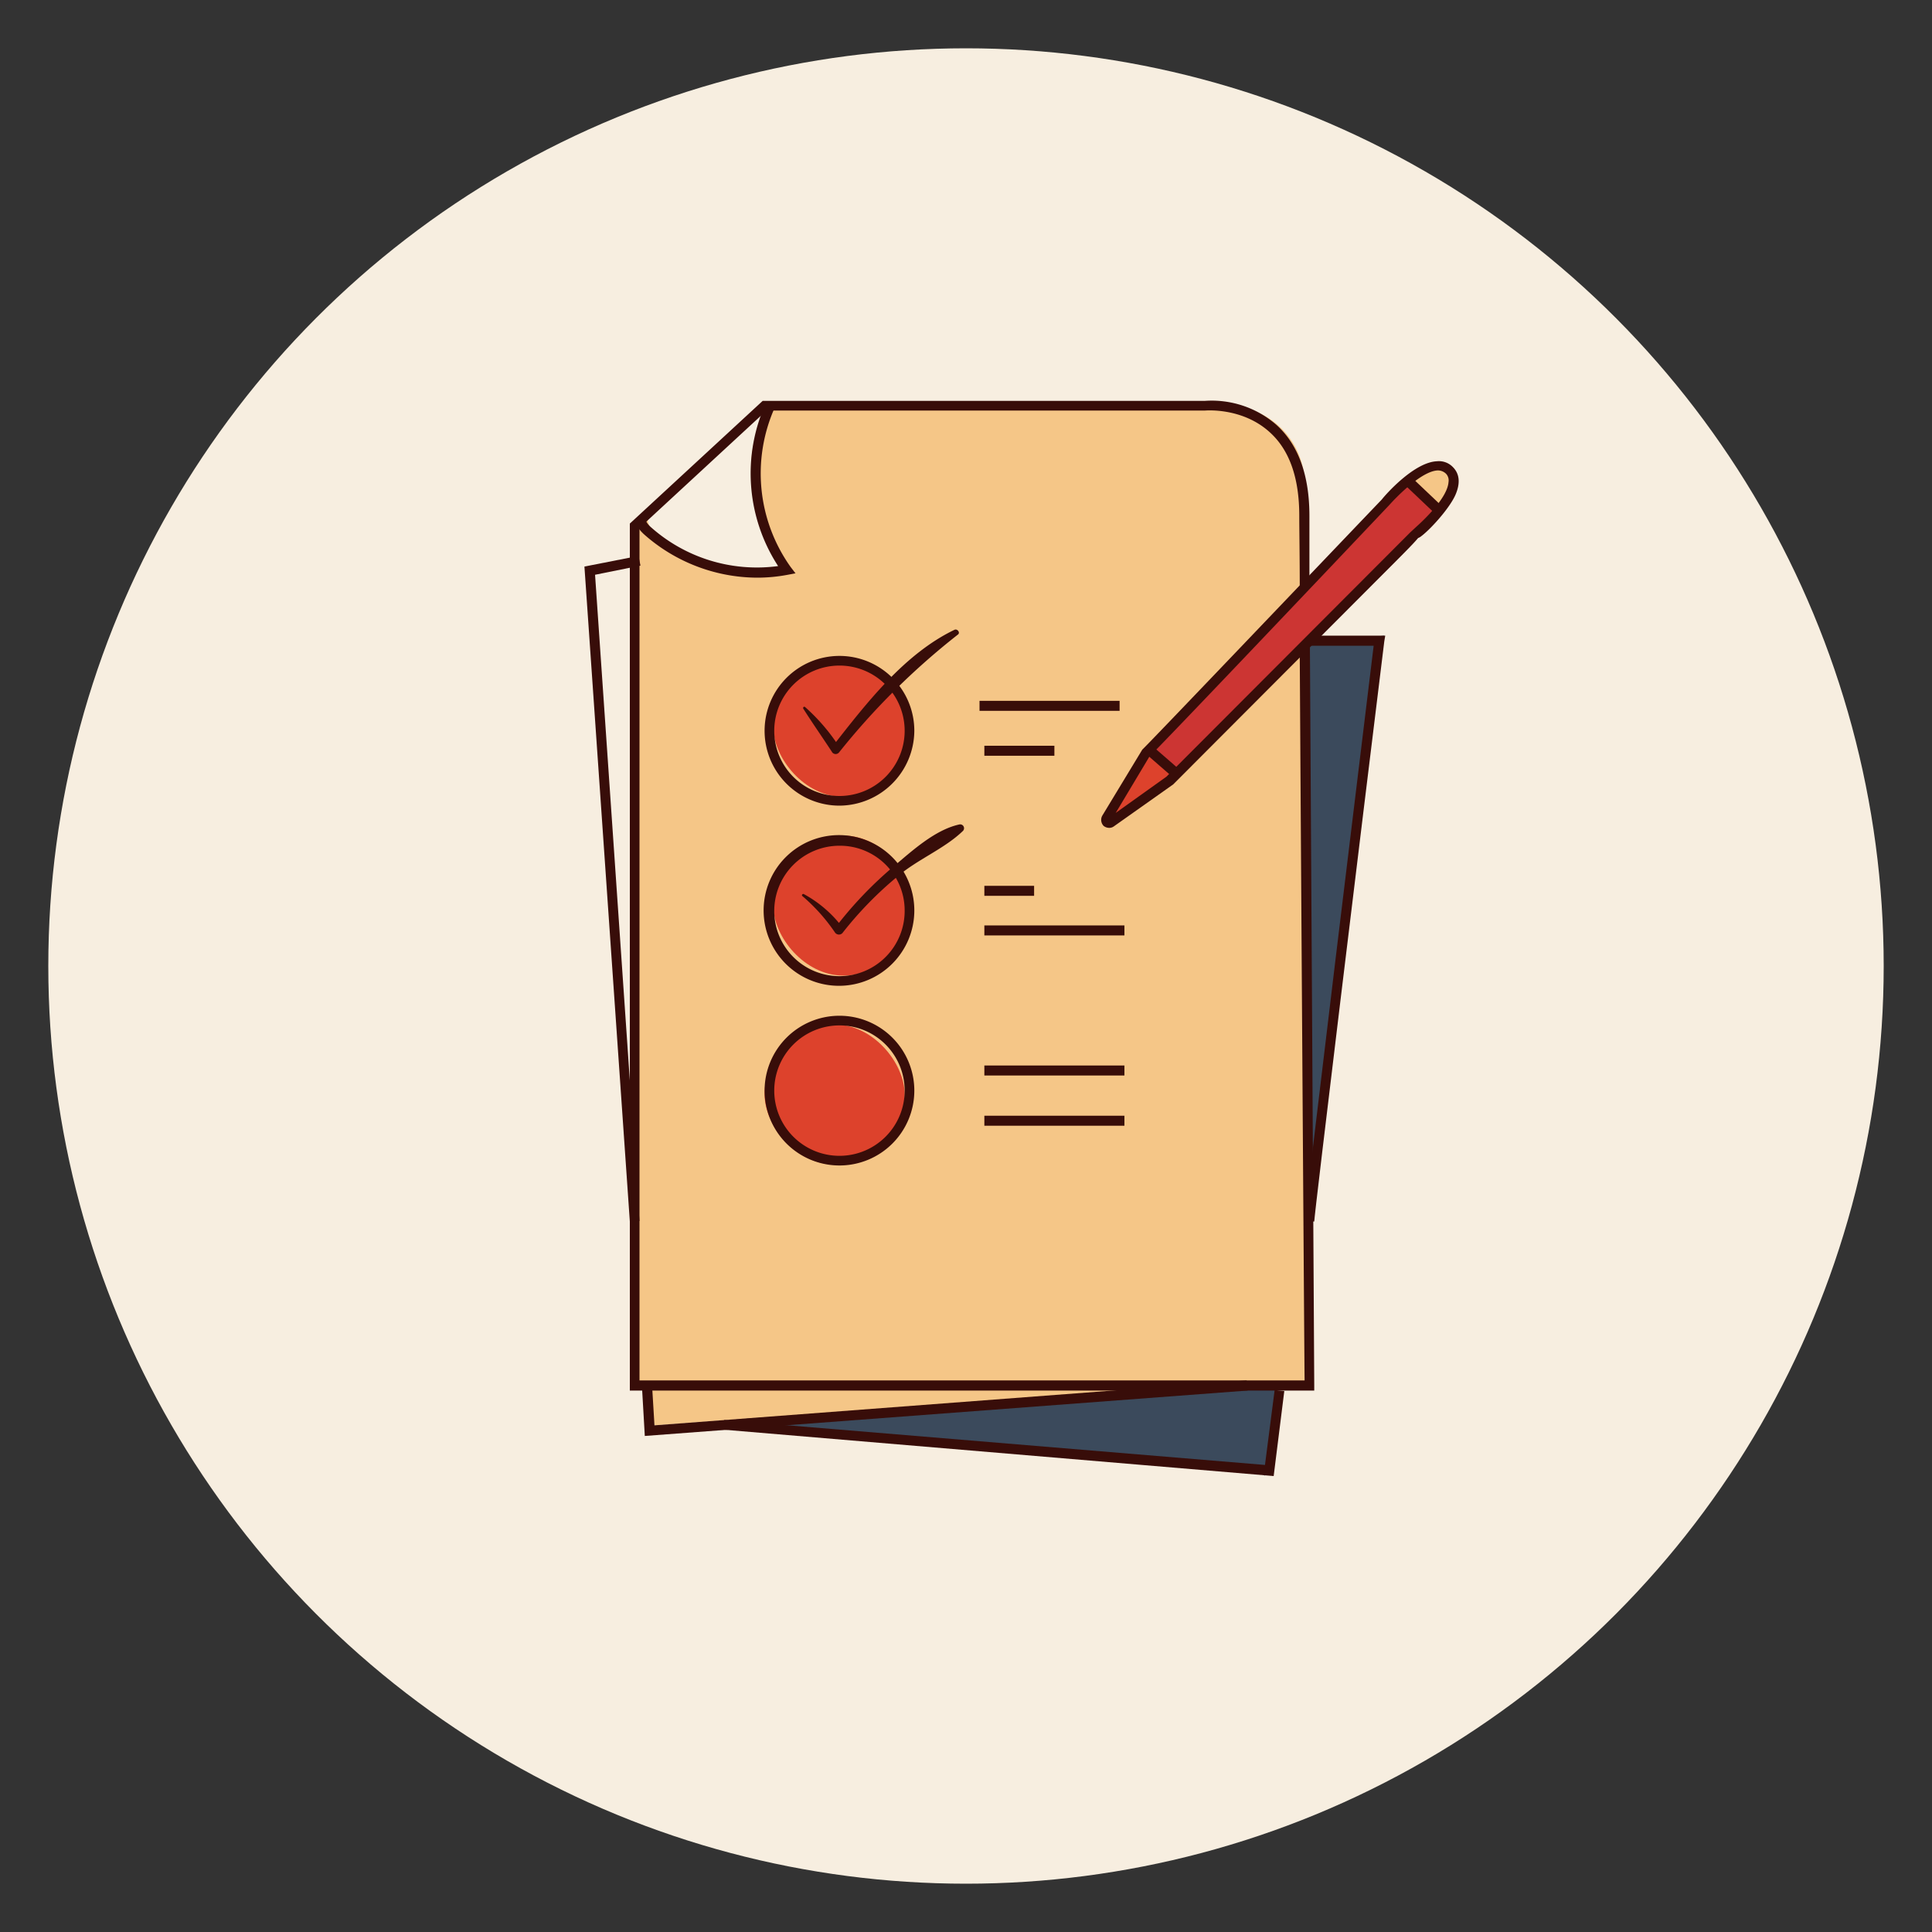 <?xml version="1.0" encoding="UTF-8"?> <svg xmlns="http://www.w3.org/2000/svg" xmlns:xlink="http://www.w3.org/1999/xlink" viewBox="0 0 400 400"><rect x="0" y="0" width="400" height="400" fill="#333333" stroke="none"/> <defs> <style>.a{fill:none;}.b{fill:#f7eee0;}.c{fill:#3b4a5c;}.d{fill:#f5c687;}.e{fill:#dd422c;}.f{fill:#cc3533;}.g{fill:#380d09;}.h{clip-path:url(#a);}.i{fill:#5a8bbf;}</style> <clipPath id="a"> <circle class="a" cx="2177.8" cy="-1345.2" r="576.3"></circle> </clipPath> </defs> <title>Монтажная область 155 копия 83</title> <circle class="b" cx="200" cy="200" r="190"></circle> <path class="c" d="M143.8,295.1c2.1,0,122.1-18.6,122.1-18.6s-4.1,31.1-4.1,29S143.8,295.1,143.8,295.1Z"></path> <polygon class="b" points="137.6 115.1 121 117.1 130.3 236.6 133.5 119.2 137.6 115.1"></polygon> <polygon class="c" points="265.9 133.7 268 270.3 286.6 131.6 265.9 133.7"></polygon> <polygon class="d" points="137.6 266.2 133.5 282.7 135.5 295.1 249.4 286.9 139.7 266.2 137.6 266.2"></polygon> <path class="d" d="M158,84c-8.3,8.5-16.4,17.2-25.8,24.4l-.8.5v178H270.1V100.2A16.2,16.2,0,0,0,253.9,84Z"></path> <path class="d" d="M296.4,96.8a4,4,0,0,1,1.5-.3,2.8,2.8,0,0,1,1.8,1.2,4.4,4.4,0,0,1,.5,2.2,9.7,9.7,0,0,1-1.4,5c-.1.1-.1.3-.2.3h-.4l-2.3-1.9c-.8-.8-3.6-2.6-3.5-3.8S295.4,97.1,296.4,96.8Z"></path> <path class="e" d="M237.5,155.9c-2.5,4-4.8,8.1-7,12.3a2.3,2.3,0,0,0-.3,1.8,87.6,87.6,0,0,0,12.1-8.9,1.6,1.6,0,0,0,.7-.9,1.6,1.6,0,0,0-.3-.9,10.8,10.8,0,0,0-4-4.2,1.1,1.1,0,0,0-.7-.3,1.6,1.6,0,0,0-.7.7,4,4,0,0,0-.3,2.2"></path> <path class="f" d="M291.2,99.7c-7,8-14.4,15.6-22.1,22.9-3.2,3.1-6.6,6.1-9.6,9.4s-3.8,4.4-5.7,6.6c-5,5.8-10.2,11.5-15.6,16.9a34.5,34.5,0,0,0,5.5,5.3c7.4-6.7,14-14.1,21-21.2,11.2-11.2,23.4-21.5,33.4-33.8A21.3,21.3,0,0,0,291.2,99.7Z"></path> <path class="b" d="M145,96.6c4.7-4.3,8.7-9.4,14-13-2,4.4-3.8,9.2-3.4,14a33.9,33.9,0,0,0,.8,4.4l2,8.5a9.2,9.2,0,0,0,.9,2.8c1.1,1.8,3.5,3,3.6,5.1a35.4,35.4,0,0,1-24.6-5.3c-2.8-1.8-5.9-5.6-3.1-8.4S141.8,99.4,145,96.6Z"></path> <rect class="e" x="160.1" y="136" width="29" height="28.98" rx="14.5"></rect> <rect class="e" x="160.1" y="173" width="29" height="28.98" rx="14.5"></rect> <rect class="e" x="158.3" y="212.1" width="29" height="28.98" rx="14.5"></rect> <path class="g" d="M271.2,133.4c-.7.7-1.3,1.5-2.1,2.2.3,49.4.9,139.5,1,150.2H132.4V109.3L158.7,85h90.8c.1,0,7.7-.7,13.4,4.5,4.1,3.7,6.1,9.5,6.1,17.3,0,3.1.1,8.4.1,15.2a7.1,7.1,0,0,1,2-1.9V106.8c0-8.4-2.3-14.8-6.9-18.9A20.4,20.4,0,0,0,249.4,83H157.9l-27.5,25.4V287.9H272.1v-1.1C272.1,285.6,271.5,185,271.2,133.4Z"></path> <path class="g" d="M156.7,119.6a35.5,35.5,0,0,1-23.5-9.1c-.7-.7-1.8-1.8-1.5-3.3l2.1.4c-.1.2,0,.6.8,1.4a33,33,0,0,0,26.5,8.2,35.2,35.2,0,0,1-2.6-33.6l1.9.8a33.4,33.4,0,0,0,3.3,33l1,1.3-1.6.3A33.9,33.9,0,0,1,156.7,119.6Z"></path> <path class="g" d="M173.8,166.8a15.5,15.5,0,1,1,15.5-15.5A15.6,15.6,0,0,1,173.8,166.8Zm0-29a13.5,13.5,0,1,0,13.5,13.5A13.5,13.5,0,0,0,173.8,137.8Z"></path> <path class="g" d="M173.8,204.1a15.6,15.6,0,1,1,15.5-15.6A15.6,15.6,0,0,1,173.8,204.1Zm0-29a13.5,13.5,0,1,0,13.5,13.4A13.4,13.4,0,0,0,173.8,175.1Z"></path> <path class="g" d="M173.8,241.3a15.5,15.5,0,1,1,15.5-15.5A15.5,15.5,0,0,1,173.8,241.3Zm0-29a13.5,13.5,0,1,0,13.5,13.5A13.5,13.5,0,0,0,173.8,212.3Z"></path> <rect class="g" x="202.8" y="145.1" width="29" height="2.07"></rect> <rect class="g" x="203.8" y="191.6" width="29" height="2.07"></rect> <rect class="g" x="203.8" y="220.6" width="29" height="2.07"></rect> <rect class="g" x="203.8" y="231" width="29" height="2.07"></rect> <rect class="g" x="203.8" y="154.4" width="14.5" height="2.07"></rect> <rect class="g" x="203.8" y="183.4" width="10.3" height="2.07"></rect> <polygon class="g" points="130.4 252.9 121 117.3 132.2 115.1 132.6 117.1 123.2 119 132.4 252.8 130.4 252.9"></polygon> <polygon class="g" points="133.5 297.3 132.9 286.9 135 286.8 135.5 295.1 258.1 285.8 258.3 287.9 133.5 297.3"></polygon> <path class="g" d="M166.3,146.7c1.9,3,4,6,5.9,8.9a.9.9,0,0,0,1.5.2,149.4,149.4,0,0,1,24.6-24.4c.6-.4-.1-1.3-.7-1-10.4,5-18.3,15.3-25.2,24.1l1.4.2a40,40,0,0,0-7.1-8.3c-.2-.2-.5,0-.4.3Z"></path> <path class="g" d="M166.1,185.5a37.8,37.8,0,0,1,6.8,7.6,1,1,0,0,0,1.5.1,75.5,75.5,0,0,1,11.5-11.8c4.1-3.5,9.7-5.7,13.5-9.4a.8.8,0,0,0-.8-1.3c-5,1.1-9.7,5.4-13.6,8.7a80.8,80.8,0,0,0-12.1,12.7h1.6a24.9,24.9,0,0,0-8.1-7c-.2-.1-.5.2-.3.4Z"></path> <path class="g" d="M229.7,171.4a1.9,1.9,0,0,1-1.2-.4,1.8,1.8,0,0,1-.3-2.1l8.3-13.7c1.6-1.5,36.3-37.9,49.6-51.8.6-.8,6.6-7.7,11.4-7.9a4,4,0,0,1,3.3,1.2c1,1,1.8,2.7.6,5.6s-5.5,7.6-7.4,8.9h0l-.4.2c-1,1.2-3.2,3.4-7.6,7.8l-43.1,43.2-12.3,8.7A1.6,1.6,0,0,1,229.7,171.4Zm8.3-14.8-7,11.7,10.5-7.5L292,110.2h0l1.3-1.2h0c1.9-1.7,6.4-6.1,6.6-9.2a2,2,0,0,0-.5-1.7,2.4,2.4,0,0,0-1.8-.7c-3.3.2-8.3,5.3-10,7.2C273.4,119.6,241.2,153.5,238,156.6Z"></path> <rect class="g" x="239.7" y="154.2" width="2.1" height="7.34" transform="translate(-36.4 235.8) rotate(-49)"></rect> <rect class="g" x="293.7" y="98.1" width="2.1" height="9.17" transform="translate(17.3 245.7) rotate(-46.5)"></rect> <polygon class="g" points="263.7 305.6 149.8 296 149.9 294 261.9 303.3 263.9 287.8 265.9 288 263.7 305.6"></polygon> <path class="g" d="M272.1,252.9h-2c0-2.2,12.3-102.7,14.3-119.2H271.1v-2.1h15.7l-.2,1.2C281.6,173.4,272.2,250.7,272.1,252.9Z"></path> <line class="d" x1="272.1" y1="133.7" x2="259.7" y2="162.7"></line> <g class="h"> <rect class="i" x="-106.5" y="-2301.2" width="3512.8" height="2275.51" transform="translate(3328.8 -2284.6) rotate(-178.5)"></rect> </g> </svg> 